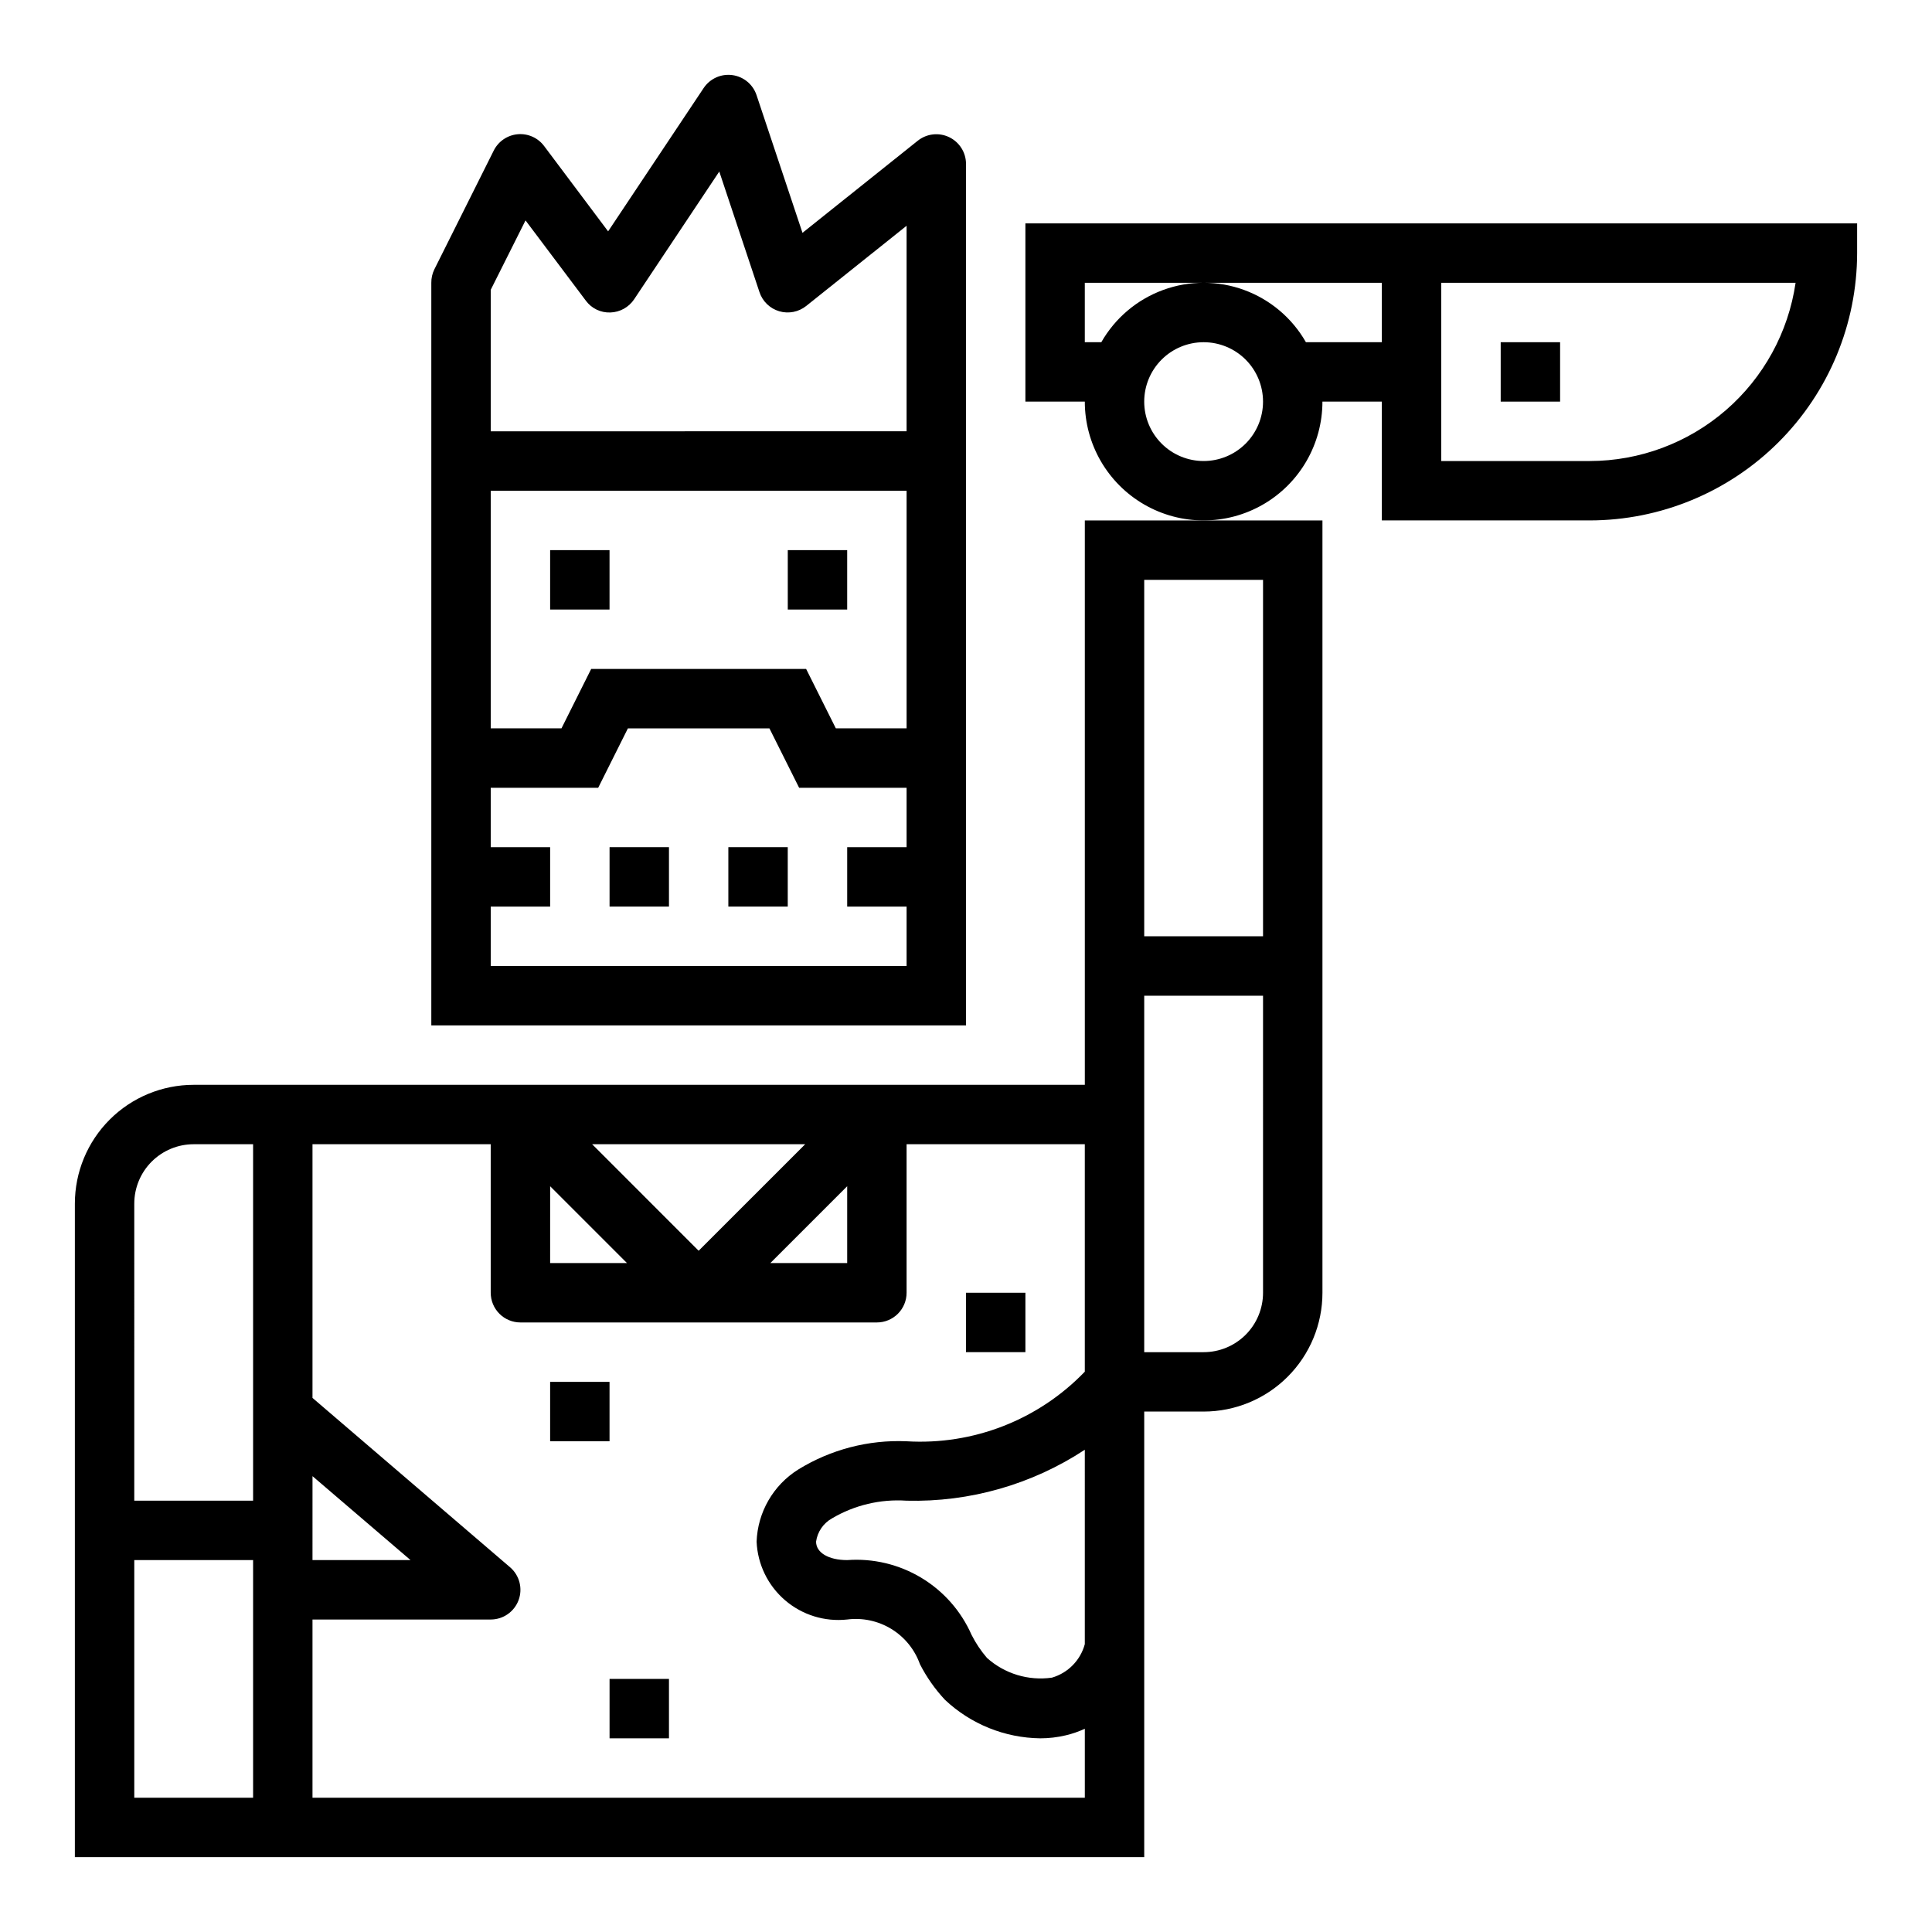 <?xml version="1.0" encoding="UTF-8"?>
<!-- Uploaded to: ICON Repo, www.iconrepo.com, Generator: ICON Repo Mixer Tools -->
<svg fill="#000000" width="800px" height="800px" version="1.1" viewBox="144 144 512 512" xmlns="http://www.w3.org/2000/svg">
 <g>
  <path d="m289.79 289.79h15.742v15.742h-15.742z"/>
  <path d="m352.77 289.79h15.742v15.742h-15.742z"/>
  <path d="m431.49 431.49h-236.16c-8.348 0-16.359 3.316-22.266 9.223-5.902 5.902-9.223 13.914-9.223 22.266v173.18h283.39v-118.08h15.746c8.348 0 16.359-3.316 22.262-9.223 5.906-5.906 9.223-13.914 9.223-22.266v-204.67h-62.973zm-74.105 15.742-28.234 28.23-28.227-28.23zm11.129 11.133v20.355h-20.359zm-78.719 0 20.355 20.355h-20.359zm-62.977 76.832 25.977 22.242h-25.98zm-47.234-72.219c0-4.176 1.66-8.184 4.609-11.133 2.953-2.953 6.957-4.613 11.133-4.613h15.746v94.465h-31.488zm31.488 157.44h-31.488v-62.977h31.488zm15.742 0v-47.23h47.234c3.293 0 6.238-2.051 7.383-5.141 1.141-3.09 0.242-6.562-2.258-8.707l-52.359-44.879v-67.227h47.23v39.359h0.004c0 2.09 0.828 4.09 2.305 5.566 1.477 1.477 3.481 2.305 5.566 2.305h94.465c2.086 0 4.09-0.828 5.566-2.305 1.477-1.477 2.305-3.477 2.305-5.566v-39.359h47.23v60.27h0.004c-12.285 12.77-29.547 19.516-47.234 18.449-10.109-0.434-20.113 2.176-28.723 7.488-6.617 4.148-10.746 11.309-11.023 19.113 0.254 5.992 2.981 11.609 7.527 15.52 4.551 3.91 10.512 5.762 16.477 5.113 4.082-0.523 8.223 0.367 11.73 2.519 3.512 2.156 6.176 5.449 7.555 9.328 1.762 3.441 3.996 6.621 6.637 9.445 6.84 6.441 15.852 10.078 25.246 10.195 2.269 0 4.535-0.266 6.746-0.789 1.742-0.41 3.438-0.996 5.062-1.746v18.277zm204.67-40.715h0.004c-1.152 4.285-4.457 7.652-8.715 8.891-6.227 0.887-12.531-1.027-17.211-5.227-1.605-1.863-2.977-3.914-4.086-6.109-2.773-6.305-7.434-11.594-13.336-15.141-5.906-3.547-12.762-5.18-19.629-4.676-4.93 0-8.242-1.969-8.242-4.887 0.363-2.602 1.922-4.879 4.211-6.164 5.965-3.527 12.859-5.16 19.773-4.691 16.754 0.418 33.234-4.293 47.234-13.5zm47.234-93.109c0 4.176-1.66 8.18-4.609 11.133-2.953 2.953-6.961 4.613-11.133 4.613h-15.746v-94.465h31.488zm-31.488-188.93h31.488v94.461h-31.488z"/>
  <path d="m305.54 368.51h15.742v15.742h-15.742z"/>
  <path d="m337.02 368.51h15.742v15.742h-15.742z"/>
  <path d="m289.79 510.21h15.742v15.742h-15.742z"/>
  <path d="m305.54 588.93h15.742v15.742h-15.742z"/>
  <path d="m400 486.59h15.742v15.742h-15.742z"/>
  <path d="m387.21 181.3-30.543 24.402-12.172-36.484c-0.949-2.856-3.441-4.918-6.422-5.316-2.981-0.402-5.93 0.934-7.598 3.434l-25.316 37.977-16.941-22.586c-1.633-2.203-4.297-3.398-7.027-3.152-2.734 0.246-5.141 1.898-6.356 4.356l-15.742 31.488c-0.531 1.098-0.801 2.301-0.789 3.519v196.8h141.7v-228.29c0-3.027-1.734-5.785-4.465-7.098-2.727-1.312-5.965-0.941-8.328 0.949zm-113.16 218.7v-15.746h15.742v-15.742h-15.742v-15.746h28.48l7.871-15.742h37.504l7.871 15.742h28.48v15.742l-15.742 0.004v15.742h15.742v15.742zm91.457-62.977-7.871-15.742-56.965-0.004-7.871 15.742-18.75 0.004v-62.977h110.21v62.977zm-91.457-78.723v-37.5l9.219-18.391 15.973 21.254c1.512 2.07 3.957 3.25 6.516 3.148 2.543-0.082 4.887-1.387 6.297-3.5l22.562-33.852 10.652 31.961c0.812 2.445 2.769 4.336 5.238 5.066 2.469 0.727 5.141 0.203 7.152-1.406l26.598-21.246v54.465z"/>
  <path d="m415.74 203.2v47.23h15.746c0 11.25 6 21.645 15.742 27.27 9.742 5.625 21.746 5.625 31.488 0s15.742-16.02 15.742-27.27h15.742v31.488h55.109c18.781-0.023 36.789-7.496 50.07-20.777s20.754-31.289 20.777-50.07v-7.871zm47.23 62.977h0.004c-4.176 0-8.184-1.66-11.133-4.613-2.953-2.953-4.613-6.957-4.613-11.133 0-4.176 1.66-8.18 4.613-11.133 2.949-2.953 6.957-4.609 11.133-4.609 4.172 0 8.18 1.656 11.133 4.609 2.949 2.953 4.609 6.957 4.609 11.133 0 4.176-1.66 8.18-4.609 11.133-2.953 2.953-6.961 4.613-11.133 4.613zm27.109-31.488h0.004c-3.656-6.406-9.461-11.312-16.387-13.848s-14.523-2.535-21.449 0-12.73 7.441-16.387 13.848h-4.375v-15.746h78.719v15.742zm129.77-15.746c-1.91 13.109-8.469 25.094-18.484 33.766s-22.812 13.449-36.059 13.469h-39.363v-47.234z"/>
  <path d="m541.7 234.69h15.742v15.742h-15.742z"/>
 </g>
</svg>